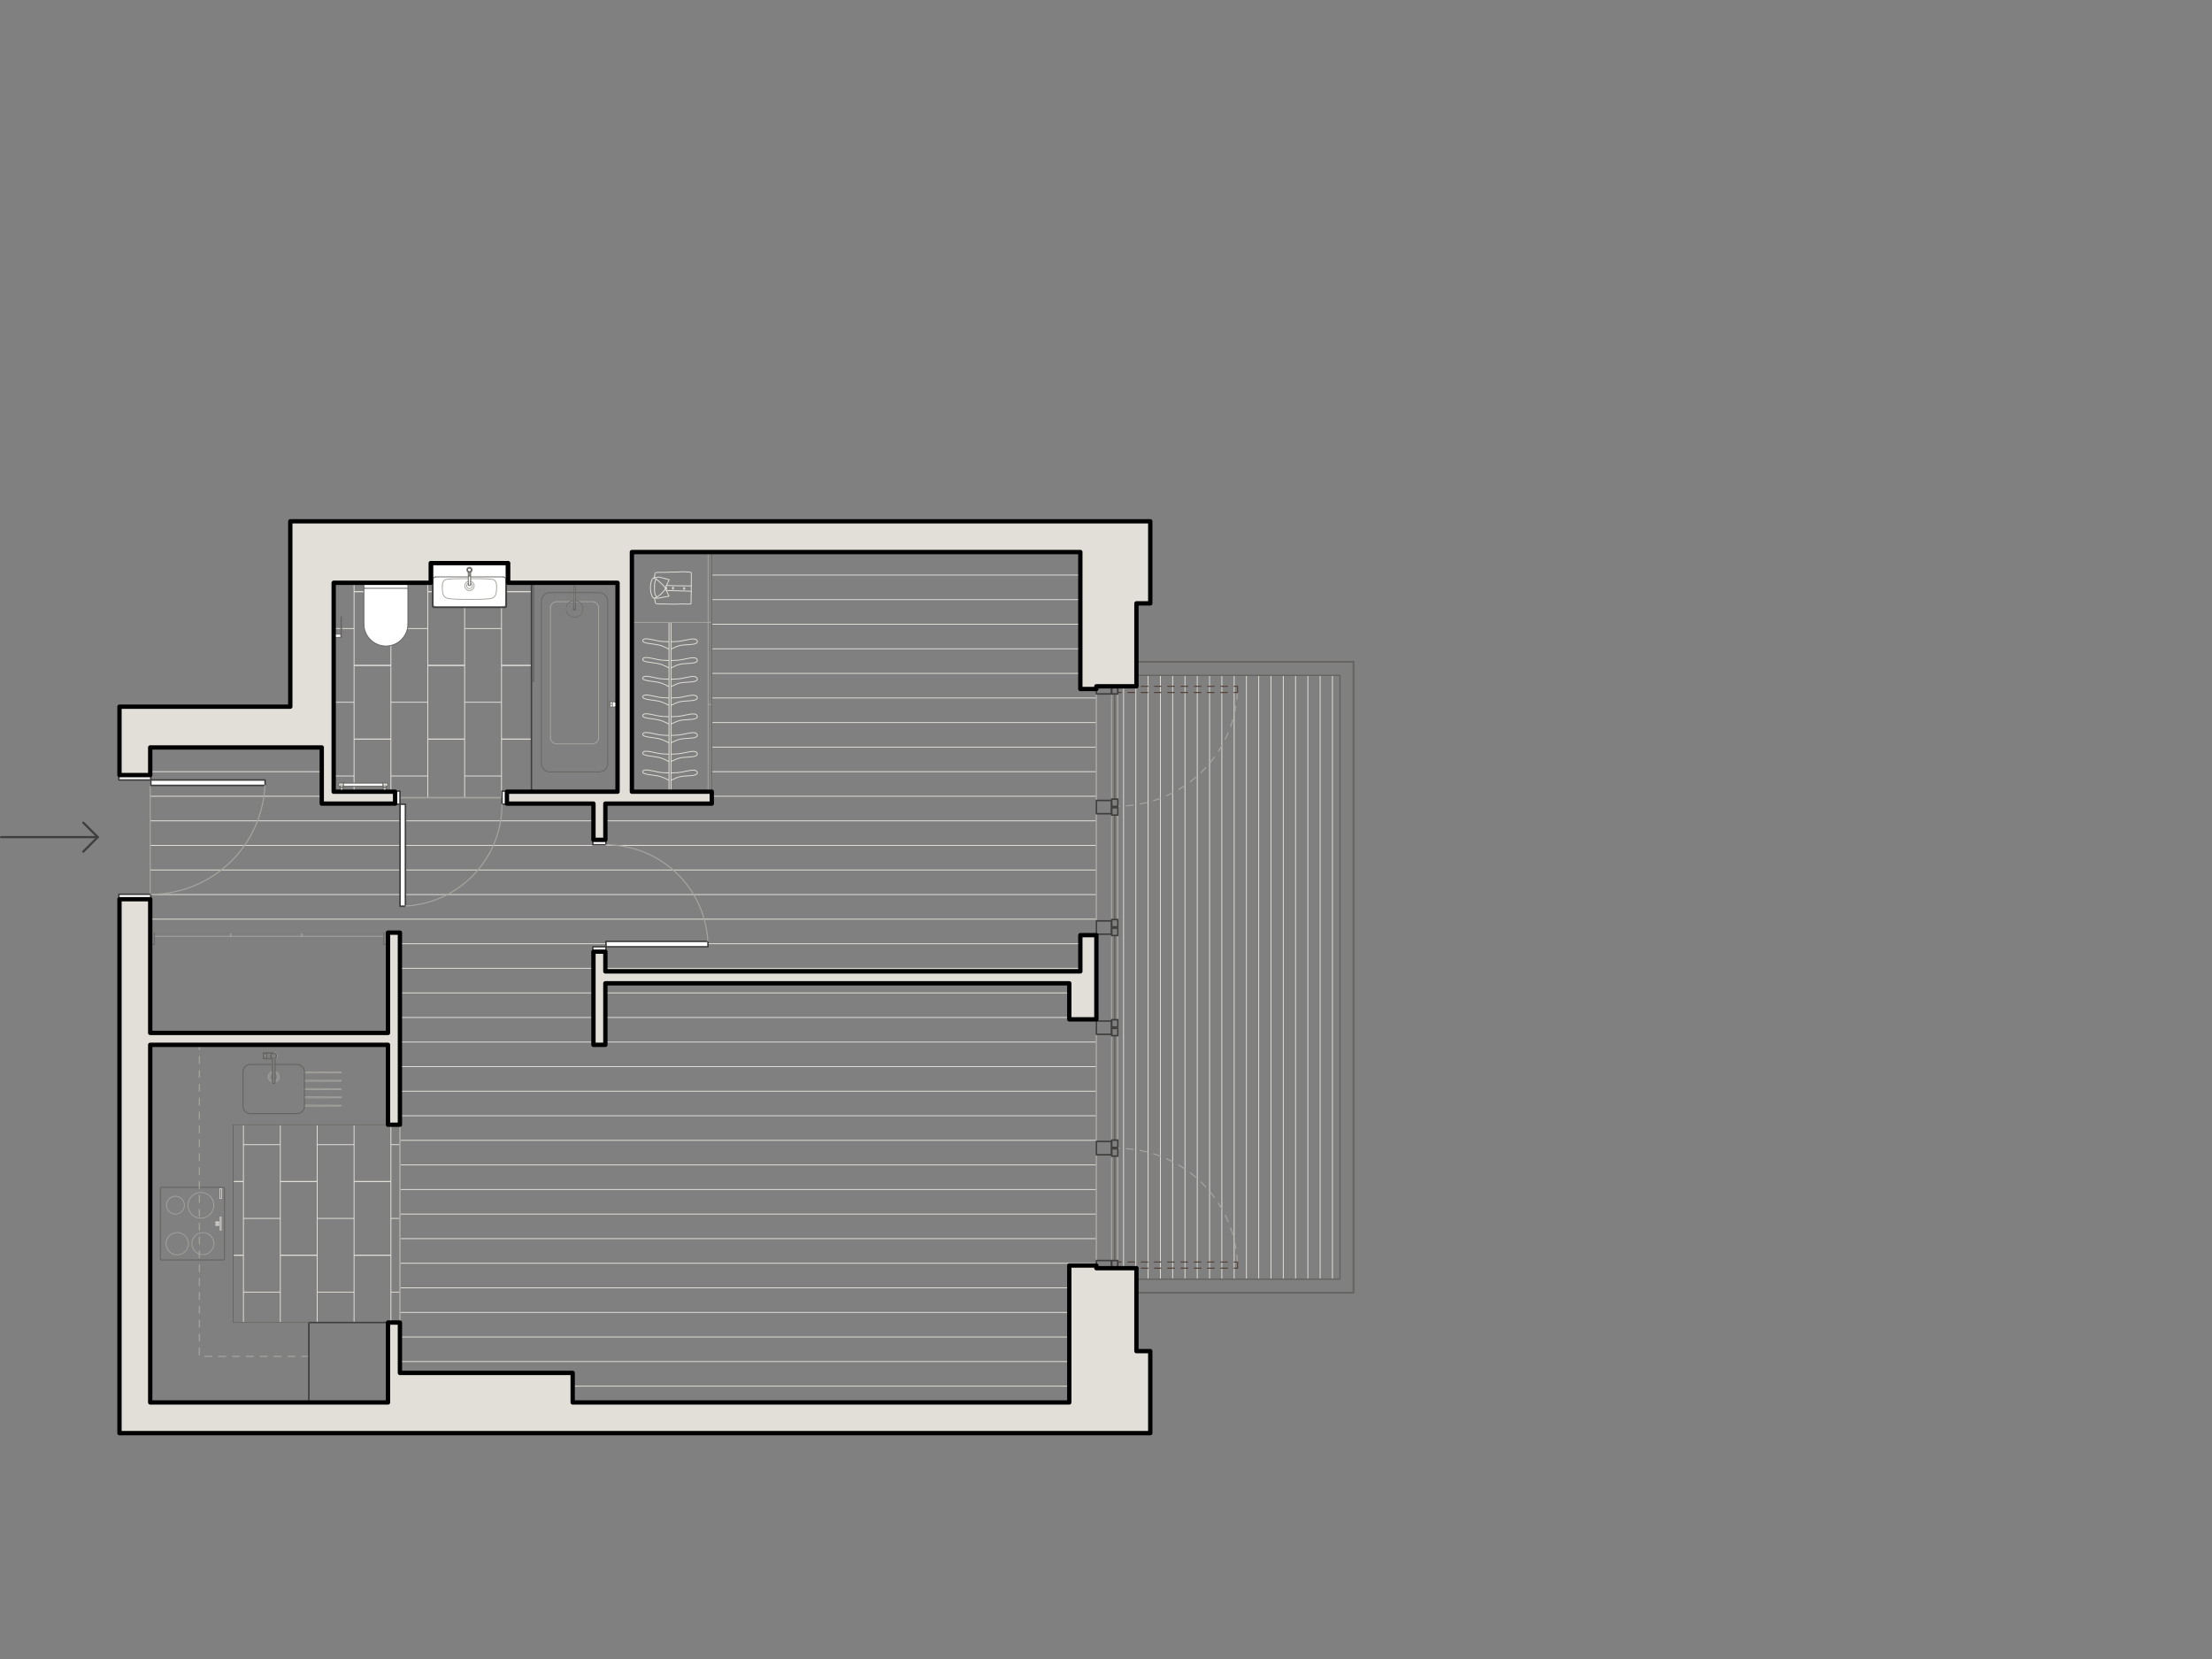 <?xml version="1.0" encoding="UTF-8"?>
<svg xmlns="http://www.w3.org/2000/svg" viewBox="0 0 510.24 382.68">
  <rect x="0" y="0" width="510.24" height="382.68" fill="#808080" stroke="none"/>
  <defs>
    <style>
      .cls-1 {
        stroke-dasharray: 425.2 283.46;
      }

      .cls-1, .cls-2, .cls-3, .cls-4, .cls-5, .cls-6, .cls-7, .cls-8, .cls-9, .cls-10, .cls-11, .cls-12, .cls-13, .cls-14 {
        fill: none;
      }

      .cls-1, .cls-2, .cls-3, .cls-4, .cls-5, .cls-6, .cls-7, .cls-15, .cls-9, .cls-10, .cls-11, .cls-12, .cls-13, .cls-14 {
        stroke-linecap: round;
        stroke-linejoin: round;
      }

      .cls-1, .cls-4, .cls-6, .cls-12 {
        stroke: #666562;
      }

      .cls-1, .cls-7, .cls-8, .cls-12 {
        stroke-width: .2px;
      }

      .cls-2 {
        stroke-width: .18px;
      }

      .cls-2, .cls-5, .cls-7, .cls-9 {
        stroke: #a6a49f;
      }

      .cls-16 {
        fill: #e5d8d2;
      }

      .cls-17 {
        fill: #fff;
      }

      .cls-3, .cls-6 {
        stroke-width: .35px;
      }

      .cls-3, .cls-11 {
        stroke: #3f3e3d;
      }

      .cls-4, .cls-5, .cls-9, .cls-10, .cls-13 {
        stroke-width: .25px;
      }

      .cls-8 {
        stroke-miterlimit: 10;
      }

      .cls-8, .cls-14 {
        stroke: #e2dfd8;
      }

      .cls-15 {
        fill: #e2dfd8;
        stroke: #000;
      }

      .cls-9 {
        stroke-dasharray: 1.6 1.6;
      }

      .cls-10, .cls-13 {
        stroke: #544136;
      }

      .cls-11 {
        stroke-width: .5px;
      }

      .cls-13 {
        stroke-dasharray: 1.53 1.53;
      }

      .cls-14 {
        stroke-width: .15px;
      }
    </style>
  </defs>
  <g id="_2D_VABEL::A-Z74-H-Floor_Hatch" data-name="2D_VABEL::A-Z74-H-Floor Hatch">
    <line class="cls-8" x1="56.15" y1="305.07" x2="56.15" y2="289.55"></line>
    <line class="cls-8" x1="56.15" y1="289.55" x2="56.15" y2="272.54"></line>
    <line class="cls-8" x1="56.15" y1="272.54" x2="56.15" y2="259.43"></line>
    <line class="cls-8" x1="73.16" y1="305.07" x2="73.16" y2="289.55"></line>
    <line class="cls-8" x1="73.16" y1="289.55" x2="73.16" y2="272.54"></line>
    <line class="cls-8" x1="73.16" y1="272.54" x2="73.16" y2="259.43"></line>
    <line class="cls-8" x1="90.17" y1="305.07" x2="90.17" y2="289.55"></line>
    <line class="cls-8" x1="90.17" y1="289.55" x2="90.17" y2="272.54"></line>
    <line class="cls-8" x1="90.17" y1="272.54" x2="90.17" y2="259.44"></line>
    <line class="cls-8" x1="90.17" y1="272.54" x2="81.67" y2="272.54"></line>
    <line class="cls-8" x1="73.16" y1="272.54" x2="64.66" y2="272.54"></line>
    <line class="cls-8" x1="56.15" y1="272.54" x2="53.78" y2="272.54"></line>
    <line class="cls-8" x1="90.17" y1="289.55" x2="81.67" y2="289.55"></line>
    <line class="cls-8" x1="73.16" y1="289.55" x2="64.66" y2="289.55"></line>
    <line class="cls-8" x1="56.15" y1="289.55" x2="53.78" y2="289.55"></line>
    <line class="cls-8" x1="81.67" y1="259.43" x2="81.67" y2="272.54"></line>
    <line class="cls-8" x1="81.67" y1="272.54" x2="81.67" y2="289.55"></line>
    <line class="cls-8" x1="81.67" y1="289.55" x2="81.67" y2="305.07"></line>
    <line class="cls-8" x1="64.66" y1="259.43" x2="64.66" y2="272.54"></line>
    <line class="cls-8" x1="64.66" y1="272.54" x2="64.66" y2="289.55"></line>
    <line class="cls-8" x1="64.66" y1="289.55" x2="64.66" y2="305.07"></line>
    <line class="cls-8" x1="53.78" y1="272.54" x2="56.15" y2="272.54"></line>
    <line class="cls-8" x1="64.66" y1="272.54" x2="73.16" y2="272.54"></line>
    <line class="cls-8" x1="81.67" y1="272.54" x2="90.17" y2="272.54"></line>
    <line class="cls-8" x1="53.78" y1="289.55" x2="56.15" y2="289.55"></line>
    <line class="cls-8" x1="64.66" y1="289.55" x2="73.16" y2="289.55"></line>
    <line class="cls-8" x1="81.67" y1="289.55" x2="90.17" y2="289.55"></line>
    <line class="cls-8" x1="56.15" y1="264.04" x2="64.66" y2="264.04"></line>
    <line class="cls-8" x1="73.16" y1="264.04" x2="81.67" y2="264.04"></line>
    <line class="cls-8" x1="90.17" y1="264.04" x2="92.25" y2="264.04"></line>
    <line class="cls-8" x1="56.15" y1="281.05" x2="64.66" y2="281.05"></line>
    <line class="cls-8" x1="73.16" y1="281.05" x2="81.67" y2="281.05"></line>
    <line class="cls-8" x1="90.17" y1="281.05" x2="92.25" y2="281.05"></line>
    <line class="cls-8" x1="56.15" y1="298.05" x2="64.66" y2="298.05"></line>
    <line class="cls-8" x1="73.16" y1="298.05" x2="81.67" y2="298.05"></line>
    <line class="cls-8" x1="90.17" y1="298.05" x2="92.25" y2="298.05"></line>
    <line class="cls-8" x1="90.17" y1="182.62" x2="90.17" y2="170.49"></line>
    <line class="cls-8" x1="90.17" y1="170.49" x2="90.17" y2="153.49"></line>
    <line class="cls-8" x1="90.17" y1="153.49" x2="90.17" y2="136.48"></line>
    <line class="cls-8" x1="90.17" y1="136.48" x2="90.17" y2="134.43"></line>
    <line class="cls-8" x1="107.18" y1="183.99" x2="107.18" y2="170.49"></line>
    <line class="cls-8" x1="107.18" y1="170.49" x2="107.18" y2="153.49"></line>
    <line class="cls-8" x1="107.18" y1="153.49" x2="107.18" y2="136.48"></line>
    <line class="cls-8" x1="107.18" y1="136.48" x2="107.18" y2="129.89"></line>
    <line class="cls-8" x1="122.6" y1="136.48" x2="115.68" y2="136.48"></line>
    <line class="cls-8" x1="107.18" y1="136.48" x2="98.67" y2="136.48"></line>
    <line class="cls-8" x1="90.17" y1="136.48" x2="81.67" y2="136.48"></line>
    <line class="cls-8" x1="122.6" y1="153.49" x2="115.68" y2="153.49"></line>
    <line class="cls-8" x1="107.18" y1="153.49" x2="98.67" y2="153.49"></line>
    <line class="cls-8" x1="90.17" y1="153.49" x2="81.67" y2="153.49"></line>
    <line class="cls-8" x1="122.6" y1="170.49" x2="115.68" y2="170.49"></line>
    <line class="cls-8" x1="107.18" y1="170.49" x2="98.67" y2="170.49"></line>
    <line class="cls-8" x1="90.17" y1="170.49" x2="81.67" y2="170.49"></line>
    <line class="cls-8" x1="115.68" y1="129.89" x2="115.68" y2="136.48"></line>
    <line class="cls-8" x1="115.68" y1="136.48" x2="115.68" y2="153.49"></line>
    <line class="cls-8" x1="115.68" y1="153.49" x2="115.68" y2="170.49"></line>
    <line class="cls-8" x1="115.68" y1="170.49" x2="115.68" y2="183.99"></line>
    <line class="cls-8" x1="98.67" y1="134.43" x2="98.67" y2="136.48"></line>
    <line class="cls-8" x1="98.67" y1="136.48" x2="98.67" y2="153.49"></line>
    <line class="cls-8" x1="98.67" y1="153.49" x2="98.67" y2="170.49"></line>
    <line class="cls-8" x1="98.67" y1="170.49" x2="98.67" y2="183.99"></line>
    <line class="cls-8" x1="81.67" y1="134.43" x2="81.67" y2="136.48"></line>
    <line class="cls-8" x1="81.67" y1="136.48" x2="81.67" y2="153.49"></line>
    <line class="cls-8" x1="81.67" y1="153.49" x2="81.67" y2="170.49"></line>
    <line class="cls-8" x1="81.67" y1="170.49" x2="81.67" y2="182.62"></line>
    <line class="cls-8" x1="81.67" y1="136.48" x2="90.17" y2="136.48"></line>
    <line class="cls-8" x1="98.67" y1="136.48" x2="107.18" y2="136.48"></line>
    <line class="cls-8" x1="115.68" y1="136.48" x2="122.6" y2="136.48"></line>
    <line class="cls-8" x1="81.67" y1="153.49" x2="90.17" y2="153.49"></line>
    <line class="cls-8" x1="98.67" y1="153.49" x2="107.18" y2="153.49"></line>
    <line class="cls-8" x1="115.68" y1="153.49" x2="122.6" y2="153.49"></line>
    <line class="cls-8" x1="81.67" y1="170.49" x2="90.17" y2="170.49"></line>
    <line class="cls-8" x1="98.67" y1="170.49" x2="107.18" y2="170.49"></line>
    <line class="cls-8" x1="115.68" y1="170.49" x2="122.6" y2="170.49"></line>
    <line class="cls-8" x1="76.97" y1="144.98" x2="81.67" y2="144.98"></line>
    <line class="cls-8" x1="90.17" y1="144.98" x2="98.67" y2="144.98"></line>
    <line class="cls-8" x1="107.18" y1="144.98" x2="115.68" y2="144.98"></line>
    <line class="cls-8" x1="76.97" y1="161.99" x2="81.67" y2="161.99"></line>
    <line class="cls-8" x1="90.17" y1="161.99" x2="98.67" y2="161.99"></line>
    <line class="cls-8" x1="107.18" y1="161.99" x2="115.68" y2="161.99"></line>
    <line class="cls-8" x1="76.97" y1="179" x2="81.67" y2="179"></line>
    <line class="cls-8" x1="90.17" y1="179" x2="98.67" y2="179"></line>
    <line class="cls-8" x1="107.18" y1="179" x2="115.68" y2="179"></line>
    <line class="cls-8" x1="249.2" y1="132.65" x2="164.19" y2="132.65"></line>
    <line class="cls-8" x1="249.2" y1="138.32" x2="164.19" y2="138.32"></line>
    <line class="cls-8" x1="249.2" y1="143.99" x2="164.19" y2="143.99"></line>
    <line class="cls-8" x1="249.2" y1="149.66" x2="164.19" y2="149.66"></line>
    <line class="cls-8" x1="249.2" y1="155.33" x2="164.19" y2="155.33"></line>
    <line class="cls-8" x1="252.9" y1="161" x2="164.19" y2="161"></line>
    <line class="cls-8" x1="252.9" y1="166.67" x2="164.19" y2="166.67"></line>
    <line class="cls-8" x1="252.9" y1="172.34" x2="164.19" y2="172.34"></line>
    <line class="cls-8" x1="252.9" y1="178" x2="164.19" y2="178"></line>
    <line class="cls-8" x1="74.22" y1="178" x2="34.65" y2="178"></line>
    <line class="cls-8" x1="252.9" y1="183.67" x2="164.19" y2="183.67"></line>
    <line class="cls-8" x1="74.22" y1="183.67" x2="34.65" y2="183.67"></line>
    <line class="cls-8" x1="252.9" y1="189.34" x2="139.64" y2="189.34"></line>
    <line class="cls-8" x1="136.89" y1="189.34" x2="34.65" y2="189.34"></line>
    <line class="cls-8" x1="252.9" y1="195.01" x2="34.65" y2="195.01"></line>
    <line class="cls-8" x1="252.9" y1="200.68" x2="34.65" y2="200.68"></line>
    <line class="cls-8" x1="252.9" y1="206.35" x2="27.56" y2="206.35"></line>
    <line class="cls-8" x1="252.9" y1="212.02" x2="34.65" y2="212.02"></line>
    <line class="cls-8" x1="249.2" y1="217.69" x2="92.25" y2="217.69"></line>
    <line class="cls-8" x1="249.2" y1="223.36" x2="139.64" y2="223.36"></line>
    <line class="cls-8" x1="136.89" y1="223.36" x2="92.25" y2="223.36"></line>
    <line class="cls-8" x1="246.65" y1="229.03" x2="139.64" y2="229.03"></line>
    <line class="cls-8" x1="136.89" y1="229.03" x2="92.25" y2="229.03"></line>
    <line class="cls-8" x1="246.65" y1="234.7" x2="139.64" y2="234.7"></line>
    <line class="cls-8" x1="136.89" y1="234.7" x2="92.25" y2="234.7"></line>
    <line class="cls-8" x1="252.9" y1="240.37" x2="139.64" y2="240.37"></line>
    <line class="cls-8" x1="136.89" y1="240.37" x2="92.25" y2="240.37"></line>
    <line class="cls-8" x1="252.9" y1="246.04" x2="92.25" y2="246.04"></line>
    <line class="cls-8" x1="252.9" y1="251.71" x2="92.25" y2="251.71"></line>
    <line class="cls-8" x1="252.9" y1="257.37" x2="92.25" y2="257.37"></line>
    <line class="cls-8" x1="252.9" y1="263.04" x2="92.25" y2="263.04"></line>
    <line class="cls-8" x1="252.9" y1="268.71" x2="92.25" y2="268.71"></line>
    <line class="cls-8" x1="252.9" y1="274.38" x2="92.25" y2="274.38"></line>
    <line class="cls-8" x1="252.9" y1="280.05" x2="92.25" y2="280.05"></line>
    <line class="cls-8" x1="252.9" y1="285.72" x2="92.25" y2="285.72"></line>
    <line class="cls-8" x1="252.9" y1="291.39" x2="92.25" y2="291.39"></line>
    <line class="cls-8" x1="246.65" y1="297.06" x2="92.25" y2="297.06"></line>
    <line class="cls-8" x1="246.65" y1="302.73" x2="92.25" y2="302.73"></line>
    <line class="cls-8" x1="246.65" y1="308.4" x2="92.25" y2="308.4"></line>
    <line class="cls-8" x1="246.65" y1="314.07" x2="92.25" y2="314.07"></line>
    <line class="cls-8" x1="246.65" y1="319.74" x2="132.1" y2="319.74"></line>
    <line class="cls-8" x1="307.35" y1="295.08" x2="307.35" y2="155.76"></line>
    <line class="cls-8" x1="304.52" y1="295.08" x2="304.52" y2="155.76"></line>
    <line class="cls-8" x1="301.69" y1="295.08" x2="301.69" y2="155.76"></line>
    <line class="cls-8" x1="298.85" y1="295.08" x2="298.85" y2="155.76"></line>
    <line class="cls-8" x1="296.02" y1="295.08" x2="296.02" y2="155.76"></line>
    <line class="cls-8" x1="293.18" y1="295.08" x2="293.18" y2="155.76"></line>
    <line class="cls-8" x1="290.35" y1="295.08" x2="290.35" y2="155.76"></line>
    <line class="cls-8" x1="287.51" y1="295.08" x2="287.51" y2="155.76"></line>
    <line class="cls-8" x1="284.68" y1="295.08" x2="284.68" y2="155.76"></line>
    <line class="cls-8" x1="281.84" y1="295.08" x2="281.84" y2="155.76"></line>
    <line class="cls-8" x1="279.01" y1="295.08" x2="279.01" y2="155.76"></line>
    <line class="cls-8" x1="276.17" y1="295.08" x2="276.17" y2="155.76"></line>
    <line class="cls-8" x1="273.34" y1="295.08" x2="273.34" y2="155.76"></line>
    <line class="cls-8" x1="270.5" y1="295.08" x2="270.5" y2="155.76"></line>
    <line class="cls-8" x1="267.67" y1="295.08" x2="267.67" y2="155.76"></line>
    <line class="cls-8" x1="264.83" y1="295.08" x2="264.83" y2="155.76"></line>
    <line class="cls-8" x1="262" y1="292.53" x2="262" y2="158.31"></line>
    <line class="cls-8" x1="259.17" y1="292.53" x2="259.17" y2="158.31"></line>
  </g>
  <g id="_2D_VABEL::M-G22-M-Floors" data-name="2D_VABEL::M-G22-M-Floors">
    <polygon class="cls-5" points="257.83 253.98 257.83 196.86 257.83 186.23 257.83 184.25 257.83 158.31 262.14 158.31 262.14 155.76 309.08 155.76 309.08 295.08 262.14 295.08 262.14 292.53 257.83 292.53 257.83 281.9 257.83 279.92 257.83 253.98"></polygon>
    <polygon class="cls-5" points="116.93 183.99 91.14 183.99 91.14 185.37 74.22 185.37 74.22 172.41 34.65 172.41 34.65 178.79 34.65 178.79 34.65 207.42 34.65 207.42 34.65 215.13 92.25 215.13 92.25 316.69 132.1 316.69 132.1 323.5 246.65 323.5 246.65 291.91 252.9 291.91 252.9 235.13 246.65 235.13 246.65 226.82 139.64 226.82 139.64 241.01 136.89 241.01 136.89 219.52 139.64 219.52 139.64 224.07 249.2 224.07 249.2 215.71 252.9 215.71 252.9 158.93 249.2 158.93 249.2 127.34 164.19 127.34 164.19 185.37 139.64 185.37 139.64 193.73 136.89 193.73 136.89 185.37 116.93 185.37 116.93 183.99"></polygon>
    <polygon class="cls-5" points="91.14 183.99 91.14 182.62 76.97 182.62 76.97 134.43 99.36 134.43 99.36 129.89 117.22 129.89 117.22 134.43 122.6 134.43 122.6 182.62 116.93 182.62 116.93 183.99 91.14 183.99"></polygon>
    <polygon class="cls-5" points="71.24 305.07 53.78 305.07 53.78 259.43 89.5 259.43 89.5 259.44 92.25 259.44 92.25 305.07 89.5 305.07 89.5 305.07 71.24 305.07"></polygon>
    <line class="cls-5" x1="92.25" y1="259.44" x2="92.25" y2="305.07"></line>
    <line class="cls-5" x1="91.14" y1="183.99" x2="116.93" y2="183.99"></line>
  </g>
  <g id="_2D_VABEL::A-Z75-F-Fill_Low_01" data-name="2D_VABEL::A-Z75-F-Fill Low_01">
    <rect class="cls-17" x="139.78" y="217.14" width="23.53" height="1.25"></rect>
    <rect class="cls-17" x="34.79" y="179.92" width="26.36" height="1.25"></rect>
    <polygon class="cls-17" points="27.42 206.28 27.42 208.55 27.56 208.55 27.56 207.42 34.65 207.42 34.65 208.55 34.79 208.55 34.79 206.28 27.42 206.28"></polygon>
    <polygon class="cls-17" points="27.42 179.92 27.42 177.65 27.56 177.65 27.56 178.79 34.65 178.79 34.65 177.65 34.79 177.65 34.79 179.92 27.42 179.92"></polygon>
    <polygon class="cls-17" points="92.27 182.48 90.01 182.48 90.01 182.62 91.14 182.62 91.14 185.37 90.01 185.37 90.01 185.51 92.27 185.51 92.27 182.48"></polygon>
    <polygon class="cls-17" points="115.8 182.48 118.07 182.48 118.07 182.62 116.93 182.62 116.93 185.37 118.07 185.37 118.07 185.51 115.8 185.51 115.8 182.48"></polygon>
    <rect class="cls-17" x="92.27" y="185.51" width="1.25" height="23.53"></rect>
    <polygon class="cls-17" points="99.79 129.98 99.79 139.81 99.8 139.9 99.83 139.97 99.89 140.03 99.97 140.08 100.02 140.09 100.07 140.1 116.51 140.1 116.58 140.09 116.63 140.07 116.67 140.05 116.71 140.01 116.75 139.97 116.77 139.93 116.78 139.89 116.79 139.86 116.79 139.81 116.79 129.98 116.79 129.97 116.79 129.96 116.79 129.95 116.78 129.93 116.77 129.92 116.76 129.91 116.75 129.9 116.74 129.9 116.72 129.89 116.71 129.89 99.87 129.89 99.85 129.89 99.84 129.9 99.82 129.91 99.81 129.92 99.79 129.94 99.79 129.96 99.79 129.98"></polygon>
    <polygon class="cls-17" points="142.16 160.79 142.11 160.79 142.11 161.94 141.82 161.94 141.82 161.87 140.69 161.87 140.69 163.11 141.82 163.11 141.82 163.04 142.11 163.04 142.11 164.19 142.16 164.19 142.16 160.79"></polygon>
    <polygon class="cls-17" points="136.75 218.39 136.75 220.66 136.89 220.66 136.89 219.52 139.64 219.52 139.64 220.66 139.78 220.66 139.78 218.39 136.75 218.39"></polygon>
    <polygon class="cls-17" points="136.75 194.86 136.75 192.59 136.89 192.59 136.89 193.73 139.64 193.73 139.64 192.59 139.78 192.59 139.78 194.86 136.75 194.86"></polygon>
    <polygon class="cls-17" points="83.94 134.29 94.09 134.29 94.09 143.94 94.09 144.06 94.08 144.17 94.08 144.28 94.07 144.4 94.06 144.52 94.04 144.63 94.02 144.75 94 144.87 93.98 144.98 93.95 145.1 93.92 145.22 93.89 145.34 93.86 145.46 93.82 145.58 93.78 145.69 93.73 145.81 93.68 145.93 93.63 146.04 93.58 146.16 93.52 146.27 93.46 146.39 93.4 146.5 93.33 146.61 93.26 146.72 93.19 146.83 93.11 146.93 93.03 147.04 92.95 147.14 92.87 147.24 92.78 147.34 92.69 147.44 92.6 147.53 92.51 147.62 92.41 147.71 92.31 147.8 92.21 147.88 92.11 147.96 92 148.04 91.9 148.12 91.79 148.19 91.68 148.26 91.57 148.33 91.46 148.39 91.34 148.45 91.23 148.51 91.11 148.56 91 148.61 90.88 148.66 90.76 148.71 90.65 148.75 90.53 148.79 90.41 148.82 90.29 148.85 90.17 148.88 90.05 148.91 89.94 148.93 89.82 148.95 89.7 148.97 89.59 148.98 89.47 149 89.35 149.01 89.24 149.01 89.13 149.02 89.01 149.02 88.9 149.02 88.79 149.01 88.67 149.01 88.56 149 88.44 148.98 88.33 148.97 88.21 148.95 88.09 148.93 87.97 148.91 87.85 148.88 87.74 148.85 87.62 148.82 87.5 148.79 87.38 148.75 87.26 148.71 87.15 148.66 87.03 148.61 86.91 148.56 86.8 148.51 86.68 148.45 86.57 148.39 86.46 148.33 86.35 148.26 86.24 148.19 86.13 148.12 86.02 148.04 85.92 147.96 85.82 147.88 85.71 147.8 85.62 147.71 85.52 147.62 85.43 147.53 85.33 147.44 85.24 147.34 85.16 147.24 85.07 147.14 84.99 147.04 84.91 146.93 84.84 146.83 84.77 146.72 84.7 146.61 84.63 146.5 84.57 146.39 84.51 146.27 84.45 146.16 84.39 146.04 84.34 145.93 84.3 145.81 84.25 145.69 84.21 145.58 84.17 145.46 84.14 145.34 84.1 145.22 84.07 145.1 84.05 144.98 84.02 144.87 84 144.75 83.99 144.63 83.97 144.52 83.96 144.4 83.95 144.28 83.94 144.17 83.94 144.06 83.94 143.94 83.94 134.29"></polygon>
    <polygon class="cls-17" points="78.81 147.04 78.64 147.04 78.64 147.01 76.97 147.01 76.97 146.28 78.64 146.28 78.64 142.22 78.81 142.22 78.81 147.04"></polygon>
    <path class="cls-7" d="M132.31,138.53c-.18.02-.36.07-.53.14-.18.08-.35.18-.5.31-.31.26-.53.61-.63,1-.05.18-.07.37-.06.56,0,.04,0,.09.01.13,0,.05.01.09.02.14.02.09.04.19.07.28.13.39.39.72.72.96.17.12.35.2.54.26.18.05.37.08.56.08s.38-.03.56-.08c.19-.06.38-.15.54-.26.34-.23.59-.57.73-.96.03-.09.06-.18.07-.28,0-.05.02-.09.02-.14,0-.04,0-.09.01-.13,0-.19-.01-.38-.06-.56-.1-.39-.32-.74-.63-1-.15-.13-.32-.23-.5-.31-.09-.04-.18-.07-.27-.09-.04-.01-.09-.02-.13-.03-.02,0-.04,0-.07-.01-.01,0-.02,0-.03,0,0,0-.01,0-.02,0,0,0,0,0,0,0,0,0,0,0,0,0,0,0,0,0,0,0,0,0,0,0,0,0h0s0,0,0,0h0v-3.18h0s0,0,0,0c0,0,0,0,0-.01,0,0,0-.01,0-.02,0-.01,0-.03-.01-.04-.01-.03-.03-.05-.05-.07-.04-.04-.09-.06-.15-.06s-.11.02-.15.06c-.02.02-.04.04-.05.07,0,.01,0,.03-.01.04,0,0,0,.01,0,.02,0,0,0,0,0,.01,0,0,0,0,0,0h0s0,.1,0,.14v3.04Z"></path>
    <rect class="cls-17" x="78.47" y="181.77" width=".68" height=".85"></rect>
    <rect class="cls-17" x="88.39" y="181.77" width=".68" height=".85"></rect>
    <path class="cls-17" d="M78.53,180.58h.65s0,0,0,0c.03,0,.05.02.05.05,0,0,0,.01,0,.02h0s0,0,0,0h9.07s0,0,0,0h0s0-.02,0-.02c0,0,0,0,0-.01,0-.02.02-.03.04-.03,0,0,0,0,.01,0h.64s.02,0,.02,0c.07,0,.14.02.2.06.06.04.12.09.15.15.07.12.08.27.02.39-.06.13-.19.22-.33.24,0,0-.02,0-.02,0,0,0,0,0-.01,0,0,0,0,0,0,0h0s0,0,0,0h0,.05s0,0,0,0h0v.32h0v.02h0s0,0,0,0h-.68s0,0,0,0h0v-.34h0s0,0,0,0h-.03s0,0,0,0c-.03,0-.05-.02-.05-.05,0,0,0-.01,0-.02h0s0,0,0,0h-9.07s0,0,0,0h0s0,.02,0,.02c0,0,0,0,0,.01,0,.02-.02.03-.04.03,0,0,0,0-.01,0h-.03s0,0,0,0h0v.33h0s0,.01,0,.01h-.68s0,0,0,0h0v-.33h0s0,0,0,0h.05s0,0,0,0h0s0,0,0,0c0,0,0,0-.01,0-.02,0-.03,0-.05,0-.15-.02-.27-.12-.32-.26-.05-.13-.04-.28.04-.39.04-.06.1-.11.16-.15.06-.03.13-.05.2-.05Z"></path>
    <polygon class="cls-17" points="107.64 131.45 107.64 131.44 107.64 131.42 107.64 131.41 107.64 131.4 107.64 131.39 107.64 131.37 107.64 131.36 107.65 131.35 107.65 131.33 107.65 131.32 107.65 131.31 107.66 131.3 107.66 131.28 107.66 131.27 107.67 131.26 107.67 131.25 107.68 131.23 107.68 131.22 107.69 131.21 107.69 131.2 107.7 131.18 107.7 131.17 107.71 131.16 107.72 131.15 107.72 131.13 107.73 131.12 107.74 131.11 107.75 131.1 107.75 131.09 107.76 131.08 107.77 131.06 107.78 131.05 107.79 131.04 107.8 131.03 107.81 131.02 107.82 131.01 107.83 131 107.84 130.99 107.85 130.98 107.86 130.97 107.87 130.96 107.88 130.95 107.89 130.94 107.9 130.93 107.91 130.93 107.93 130.92 107.94 130.91 107.95 130.9 107.96 130.89 107.98 130.89 107.99 130.88 108 130.87 108.01 130.87 108.03 130.86 108.04 130.86 108.05 130.85 108.07 130.85 108.08 130.84 108.09 130.84 108.1 130.83 108.12 130.83 108.13 130.83 108.14 130.82 108.16 130.82 108.17 130.82 108.18 130.82 108.2 130.81 108.21 130.81 108.22 130.81 108.24 130.81 108.25 130.81 108.26 130.81 108.28 130.81 108.29 130.81 108.3 130.81 108.31 130.81 108.33 130.81 108.34 130.81 108.35 130.81 108.37 130.81 108.38 130.81 108.39 130.82 108.41 130.82 108.42 130.82 108.43 130.82 108.45 130.83 108.46 130.83 108.47 130.83 108.49 130.84 108.5 130.84 108.51 130.85 108.53 130.85 108.54 130.86 108.55 130.86 108.57 130.87 108.58 130.87 108.59 130.88 108.6 130.89 108.62 130.89 108.63 130.9 108.64 130.91 108.65 130.92 108.66 130.93 108.68 130.93 108.69 130.94 108.7 130.95 108.71 130.96 108.72 130.97 108.73 130.98 108.74 130.99 108.75 131 108.76 131.01 108.77 131.02 108.78 131.03 108.79 131.04 108.8 131.05 108.81 131.06 108.82 131.08 108.82 131.09 108.83 131.1 108.84 131.11 108.85 131.12 108.85 131.13 108.86 131.15 108.87 131.16 108.87 131.17 108.88 131.18 108.89 131.2 108.89 131.21 108.9 131.22 108.9 131.23 108.91 131.25 108.91 131.26 108.91 131.27 108.92 131.28 108.92 131.3 108.92 131.31 108.93 131.32 108.93 131.33 108.93 131.35 108.93 131.36 108.94 131.37 108.94 131.39 108.94 131.4 108.94 131.41 108.94 131.42 108.94 131.44 108.94 131.45 108.94 131.47 108.94 131.48 108.94 131.49 108.94 131.51 108.94 131.52 108.94 131.53 108.93 131.55 108.93 131.56 108.93 131.58 108.93 131.59 108.92 131.6 108.92 131.62 108.92 131.63 108.91 131.65 108.91 131.66 108.91 131.67 108.9 131.69 108.9 131.7 108.89 131.71 108.88 131.73 108.88 131.74 108.87 131.75 108.87 131.76 108.86 131.78 108.85 131.79 108.84 131.8 108.84 131.81 108.83 131.83 108.82 131.84 108.81 131.85 108.8 131.86 108.79 131.87 108.78 131.88 108.78 131.89 108.77 131.9 108.76 131.91 108.75 131.92 108.74 131.93 108.73 131.94 108.72 131.95 108.7 131.96 108.69 131.97 108.68 131.98 108.67 131.99 108.66 131.99 108.65 132 108.64 132.01 108.63 132.02 108.62 132.02 108.6 132.03 108.59 132.04 108.58 132.04 108.57 132.05 108.56 132.05 108.56 134.86 108.56 134.87 108.56 134.87 108.56 134.88 108.56 134.89 108.56 134.9 108.56 134.9 108.55 134.91 108.55 134.91 108.55 134.92 108.55 134.93 108.55 134.93 108.55 134.94 108.54 134.95 108.54 134.95 108.54 134.96 108.54 134.96 108.53 134.97 108.53 134.97 108.53 134.98 108.52 134.98 108.52 134.99 108.52 134.99 108.51 135 108.51 135 108.5 135.01 108.5 135.01 108.5 135.02 108.49 135.02 108.49 135.02 108.48 135.03 108.48 135.03 108.47 135.04 108.47 135.04 108.46 135.04 108.46 135.05 108.45 135.05 108.45 135.05 108.44 135.06 108.44 135.06 108.43 135.06 108.43 135.06 108.42 135.07 108.42 135.07 108.41 135.07 108.41 135.07 108.4 135.08 108.39 135.08 108.39 135.08 108.38 135.08 108.38 135.08 108.37 135.08 108.36 135.09 108.36 135.09 108.35 135.09 108.35 135.09 108.34 135.09 108.33 135.09 108.33 135.09 108.32 135.09 108.31 135.09 108.31 135.09 108.3 135.09 108.3 135.09 108.29 135.09 108.28 135.09 108.28 135.09 108.27 135.09 108.26 135.09 108.26 135.09 108.25 135.09 108.25 135.09 108.24 135.09 108.23 135.09 108.23 135.09 108.22 135.09 108.21 135.09 108.21 135.08 108.2 135.08 108.2 135.08 108.19 135.08 108.18 135.08 108.18 135.08 108.17 135.07 108.17 135.07 108.16 135.07 108.16 135.07 108.15 135.06 108.14 135.06 108.14 135.06 108.13 135.06 108.13 135.05 108.12 135.05 108.12 135.05 108.11 135.04 108.11 135.04 108.1 135.04 108.1 135.03 108.09 135.03 108.09 135.02 108.09 135.02 108.08 135.02 108.08 135.01 108.07 135.01 108.07 135 108.07 135 108.06 134.99 108.06 134.99 108.06 134.98 108.05 134.98 108.05 134.97 108.05 134.97 108.04 134.96 108.04 134.96 108.04 134.95 108.04 134.95 108.03 134.94 108.03 134.93 108.03 134.93 108.03 134.92 108.03 134.91 108.02 134.91 108.02 134.9 108.02 134.9 108.02 134.89 108.02 134.88 108.02 134.87 108.02 134.87 108.02 134.86 108.02 132.05 108.01 132.05 108 132.04 107.99 132.04 107.97 132.03 107.96 132.02 107.95 132.02 107.94 132.01 107.93 132 107.92 131.99 107.91 131.99 107.9 131.98 107.88 131.97 107.87 131.96 107.86 131.95 107.85 131.94 107.84 131.93 107.83 131.92 107.82 131.91 107.81 131.9 107.8 131.89 107.79 131.88 107.78 131.87 107.78 131.86 107.77 131.85 107.76 131.84 107.75 131.83 107.74 131.81 107.73 131.8 107.73 131.79 107.72 131.78 107.71 131.76 107.71 131.75 107.7 131.74 107.69 131.73 107.69 131.71 107.68 131.7 107.68 131.69 107.67 131.67 107.67 131.66 107.66 131.65 107.66 131.63 107.66 131.62 107.65 131.6 107.65 131.59 107.65 131.58 107.65 131.56 107.64 131.55 107.64 131.53 107.64 131.52 107.64 131.51 107.64 131.49 107.64 131.48 107.64 131.47 107.64 131.45"></polygon>
  </g>
  <g id="_2D_VABEL::S-G472-M-FurnitureSoft" data-name="2D_VABEL::S-G472-M-FurnitureSoft">
    <path class="cls-8" d="M154.32,149.72c-.06-.02-.12-.05-.18-.07-.67-.28-1.22-.71-2.55-.95s-3.44-.29-3.33-.95c0-.04.02-.09.05-.13.36-.62,2.29,0,3.63.24,1.09.19,1.79.12,2.38.17"></path>
    <path class="cls-8" d="M154.79,149.72c.06-.02.12-.05.18-.07.67-.28,1.22-.71,2.55-.86,1.33-.15,3.43-.01,3.33-.84,0-.06-.02-.12-.05-.17-.36-.8-2.29-.16-3.63.07-1.09.19-1.79.12-2.38.18"></path>
    <path class="cls-8" d="M154.32,154.04c-.06-.02-.12-.05-.18-.07-.67-.28-1.22-.71-2.55-.95-1.33-.24-3.44-.29-3.33-.95,0-.04.02-.09.05-.13.36-.62,2.29,0,3.63.24,1.09.19,1.79.12,2.38.17"></path>
    <path class="cls-8" d="M154.79,154.05c.06-.02.12-.05.18-.07.67-.28,1.22-.71,2.55-.86,1.33-.15,3.43-.01,3.33-.84,0-.06-.02-.12-.05-.17-.36-.8-2.29-.16-3.63.07-1.09.19-1.79.12-2.38.18"></path>
    <path class="cls-8" d="M154.32,158.36c-.06-.02-.12-.05-.18-.07-.67-.28-1.22-.71-2.55-.95s-3.44-.29-3.33-.95c0-.04.02-.09.05-.13.36-.62,2.29,0,3.63.24,1.09.19,1.79.12,2.38.17"></path>
    <path class="cls-8" d="M154.79,158.37c.06-.02.12-.05.18-.07.67-.28,1.22-.71,2.55-.86,1.33-.15,3.43-.01,3.33-.84,0-.06-.02-.12-.05-.17-.36-.8-2.29-.16-3.63.07-1.09.19-1.79.12-2.38.18"></path>
    <path class="cls-8" d="M154.32,162.68c-.06-.02-.12-.05-.18-.07-.67-.28-1.22-.71-2.55-.95s-3.44-.29-3.33-.95c0-.04.02-.09.05-.13.36-.62,2.29,0,3.63.24,1.09.19,1.79.12,2.38.17"></path>
    <path class="cls-8" d="M154.79,162.69c.06-.02.12-.05.18-.07.67-.28,1.22-.71,2.55-.86,1.33-.15,3.43-.01,3.33-.84,0-.06-.02-.12-.05-.17-.36-.8-2.29-.16-3.63.07-1.09.19-1.79.12-2.38.18"></path>
    <path class="cls-8" d="M154.32,167.01c-.06-.02-.12-.05-.18-.07-.67-.28-1.22-.71-2.55-.95s-3.44-.29-3.33-.95c0-.04.02-.09.05-.13.36-.62,2.29,0,3.63.24,1.09.19,1.79.12,2.38.17"></path>
    <path class="cls-8" d="M154.79,167.01c.06-.02.12-.05.18-.07.67-.28,1.22-.71,2.55-.86s3.43-.01,3.33-.84c0-.06-.02-.12-.05-.17-.36-.8-2.29-.16-3.63.07-1.09.19-1.79.12-2.38.18"></path>
    <path class="cls-8" d="M154.32,171.33c-.06-.02-.12-.05-.18-.07-.67-.28-1.22-.71-2.55-.95s-3.44-.29-3.33-.95c0-.04.02-.09.05-.13.36-.62,2.29,0,3.63.24,1.09.19,1.79.12,2.38.17"></path>
    <path class="cls-8" d="M154.79,171.33c.06-.02.12-.05.18-.07.67-.28,1.22-.71,2.55-.86,1.33-.15,3.43-.01,3.33-.84,0-.06-.02-.12-.05-.17-.36-.8-2.29-.16-3.63.07-1.09.19-1.79.12-2.38.18"></path>
    <path class="cls-8" d="M154.32,175.65c-.06-.02-.12-.05-.18-.07-.67-.28-1.22-.71-2.55-.95s-3.44-.29-3.33-.95c0-.04.02-.09.05-.13.36-.62,2.29,0,3.63.24,1.09.19,1.79.12,2.38.17"></path>
    <path class="cls-8" d="M154.79,175.65c.06-.02.12-.05.18-.07.67-.28,1.22-.71,2.55-.86,1.33-.15,3.43-.01,3.33-.84,0-.06-.02-.12-.05-.17-.36-.8-2.29-.16-3.63.07-1.09.19-1.79.12-2.38.18"></path>
    <path class="cls-8" d="M154.32,179.97c-.06-.02-.12-.05-.18-.07-.67-.28-1.22-.71-2.55-.95s-3.44-.29-3.33-.95c0-.04.02-.09.05-.13.36-.62,2.29,0,3.63.24,1.09.19,1.79.12,2.38.17"></path>
    <path class="cls-8" d="M154.79,179.98c.06-.02.12-.05.18-.07.67-.28,1.22-.71,2.55-.86,1.33-.15,3.43-.01,3.33-.84,0-.06-.02-.12-.05-.17-.36-.8-2.29-.16-3.63.07-1.09.19-1.79.12-2.38.18"></path>
    <line class="cls-8" x1="154.79" y1="143.57" x2="154.79" y2="182.62"></line>
    <line class="cls-8" x1="154.32" y1="143.57" x2="154.32" y2="182.62"></line>
    <path class="cls-8" d="M154.37,133.71c-.37-.08-1.17-.28-2.39-.61"></path>
    <path class="cls-8" d="M154.32,137.53c-.45.04-2.13.38-2.41.45"></path>
    <path class="cls-8" d="M151.98,133.1c-.27.05-.55.09-.82.14-.07.01-.14.02-.21.04l-.09.02s-.03,0-.04,0c0,0,0,0,0,0,0,0-.01,0-.02,0-.01,0-.03,0-.04.01-.13.04-.25.14-.3.27"></path>
    <path class="cls-8" d="M150.44,133.59c-.16.31-.26.68-.32,1.02-.06.35-.09.72-.08,1.07,0,.35.04.72.12,1.07.04.17.09.35.15.52.03.09.07.17.11.26.04.08.08.15.12.23"></path>
    <path class="cls-8" d="M150.53,137.75c.06.11.16.19.28.22.02,0,.04,0,.06.01.01,0,.02,0,.03,0,0,0,.01,0,.02,0,0,0,0,0,0,0h.98"></path>
    <polyline class="cls-8" points="154.37 133.71 153.49 135.54 153.52 135.66 153.5 135.82 154.32 137.47 154.32 137.53"></polyline>
    <path class="cls-8" d="M159.39,139.33c0-.37.01-.73.02-1.1.01-.61.04-1.23.05-1.84.01-.96-.02-1.91,0-2.87,0-.44.02-.88-.01-1.31,0-.06-.01-.13-.02-.19"></path>
    <line class="cls-8" x1="159.43" y1="132.02" x2="159.42" y2="132.01"></line>
    <line class="cls-8" x1="159.42" y1="132.01" x2="159.32" y2="132"></line>
    <path class="cls-8" d="M159.32,132c-.1-.01-.21-.02-.31-.03-.6-.06-1.19-.11-1.79-.08-.37.02-.74.06-1.11.07-.42.01-.84-.01-1.27,0-.28,0-.56.02-.83.04-.44.02-.87.04-1.31.03-.32,0-.65-.03-.97,0-.12.01-.25.03-.37.06"></path>
    <path class="cls-8" d="M151.34,132.08c-.13.03-.23.1-.26.23"></path>
    <line class="cls-8" x1="151.09" y1="132.32" x2="150.9" y2="133.29"></line>
    <path class="cls-8" d="M150.97,137.99c.03.13.06.25.08.38.05.24.1.48.14.73"></path>
    <path class="cls-8" d="M151.19,139.09c.02.09.06.16.14.17"></path>
    <path class="cls-8" d="M151.33,139.26c.31.03.62.06.94.06.36,0,.72,0,1.08,0,.45,0,.9.02,1.35.04.38.01.76.02,1.13,0,.48-.01.95-.05,1.43-.05.42,0,.85.03,1.27.04.29,0,.58,0,.87-.02"></path>
    <path class="cls-8" d="M153.5,135.82c-.14.24-.37.52-.58.75-.21.23-.39.4-.56.55-.17.15-.33.27-.51.4-.18.13-.39.26-.81.41"></path>
    <path class="cls-8" d="M153.52,135.66c-.2-.27-.45-.55-.64-.74s-.31-.28-.44-.4c-.14-.12-.29-.28-.46-.44s-.35-.31-.5-.43c-.15-.11-.28-.18-.4-.22-.12-.04-.23-.04-.38,0"></path>
    <path class="cls-8" d="M153.73,135.04c.39.01.79.03,1.13.04.35.01.64.02.96.03.32,0,.67.02.99.02.32,0,.63,0,1.02,0,.4,0,.89.04,1.62.03"></path>
    <path class="cls-8" d="M153.69,136.2c.24.01.36.02.55.03.19,0,.45,0,.63,0,.18,0,.29.01.41.02s.28.01.51.02c.24,0,.56.02.84.02.29,0,.54.02.77.02.23,0,.45,0,.8.02s.86.04,1.24.05"></path>
    <path class="cls-8" d="M155.23,135.9s-.04,0-.06-.02c-.02-.01-.04-.04-.05-.06-.02-.04-.04-.09-.04-.14s.01-.1.04-.14c.01-.02.03-.04.05-.06.02-.01.04-.02.06-.02s.04,0,.06.02c.02.01.04.04.05.06.02.04.03.09.03.14s-.01.1-.03.14c-.01.02-.03.04-.05.06-.02.01-.04.02-.06.02Z"></path>
    <path class="cls-8" d="M157.82,135.96s-.04,0-.06-.02c-.02-.01-.04-.04-.05-.06-.02-.04-.04-.09-.04-.14s.01-.1.04-.14c.01-.02.03-.04.05-.06.02-.01.04-.02.06-.02s.04,0,.06.02c.02.01.04.04.05.06.02.04.03.09.03.14s-.01.1-.03.14c-.01.02-.03.04-.05.06-.02.01-.04.02-.06.02Z"></path>
    <path class="cls-8" d="M153.69,135.9s-.01,0-.02,0c0,0-.01-.01-.02-.02,0,0-.01-.02-.02-.03,0-.01,0-.03-.01-.04,0-.04-.01-.08-.01-.12s0-.08.01-.12c0-.01,0-.03.01-.04,0-.01,0-.02.02-.03,0,0,.01-.01.02-.02,0,0,.01,0,.02,0s.01,0,.02,0c0,0,.01.01.02.02,0,0,.01.02.02.03,0,.01,0,.03.01.04,0,.04.01.08.01.12s0,.08-.01.12c0,.01,0,.03-.01.04,0,.01,0,.02-.02.03,0,0-.01.01-.02.02,0,0-.01,0-.02,0Z"></path>
    <path class="cls-8" d="M151.39,133.59c-.05.06-.09.13-.13.2-.06.11-.12.23-.16.35-.05.15-.08.32-.1.49-.03.25-.03.5-.03.76,0,.4-.02.83.03,1.18.02.18.05.34.11.49.07.19.16.35.27.49.05.06.1.12.16.16"></path>
  </g>
  <g id="_2D_VABEL::A-G4-M-Fittings_-_Fwd" data-name="2D_VABEL::A-G4-M-Fittings - Fwd">
    <line class="cls-7" x1="164.19" y1="162.51" x2="163.34" y2="162.51"></line>
    <line class="cls-7" x1="163.34" y1="182.62" x2="163.34" y2="127.34"></line>
    <line class="cls-7" x1="164.19" y1="143.57" x2="145.76" y2="143.57"></line>
    <line class="cls-7" x1="53.21" y1="215.13" x2="53.21" y2="215.98"></line>
    <line class="cls-7" x1="53.21" y1="215.13" x2="53.21" y2="215.98"></line>
    <line class="cls-7" x1="69.6" y1="215.13" x2="69.6" y2="215.98"></line>
    <line class="cls-7" x1="69.6" y1="215.13" x2="69.6" y2="215.98"></line>
    <line class="cls-7" x1="35.62" y1="215.98" x2="88.52" y2="215.98"></line>
  </g>
  <g id="_2D_VABEL::A-G44-M-FittingsSanitary_FWD" data-name="2D_VABEL::A-G44-M-FittingsSanitary_FWD">
    <path class="cls-7" d="M108.56,132.05c.07-.03.13-.07.18-.12.06-.05.1-.11.14-.18.03-.07.06-.14.07-.22,0-.07,0-.14-.01-.21-.02-.07-.04-.14-.08-.2-.04-.07-.09-.12-.15-.17-.06-.05-.13-.08-.2-.11-.07-.02-.14-.03-.21-.03s-.14.01-.21.03c-.07.02-.14.06-.2.11-.06.05-.11.11-.15.17-.04.06-.06.13-.08.2-.02.07-.02.14-.01.21,0,.08.03.15.07.22.03.07.08.13.14.18.05.05.11.09.18.12"></path>
    <path class="cls-7" d="M88.46,181s0,.07.02.1c.01.03.03.07.06.09.03.03.06.05.09.06.03.01.07.02.1.02s.07,0,.1-.02c.03-.01.07-.03.09-.06s.05-.06.06-.09c.01-.03.02-.07.02-.1s0-.07-.02-.1c-.01-.03-.03-.07-.06-.09s-.06-.05-.09-.06c-.03-.01-.07-.02-.1-.02s-.07,0-.1.02c-.03.01-.07.03-.09.06s-.05.06-.06.09c-.01.03-.02.07-.02.1Z"></path>
    <path class="cls-7" d="M78.54,181s0,.07.02.1c.01.03.03.07.06.09s.06.05.09.06c.03.01.07.02.1.02s.07,0,.1-.02c.03-.01.07-.03.09-.06s.05-.06.06-.09c.01-.03.02-.07.02-.1s0-.07-.02-.1c-.01-.03-.03-.07-.06-.09s-.06-.05-.09-.06c-.03-.01-.07-.02-.1-.02s-.07,0-.1.02c-.03.01-.07.03-.09.06s-.05.06-.06.09c-.01.03-.02.07-.02.1Z"></path>
    <path class="cls-7" d="M136.66,171.58c.38,0,.74-.15,1-.42s.42-.63.42-1"></path>
    <line class="cls-7" x1="138.08" y1="170.16" x2="138.08" y2="140.21"></line>
    <line class="cls-7" x1="128.39" y1="171.58" x2="136.66" y2="171.58"></line>
    <path class="cls-7" d="M126.97,170.16c0,.38.15.74.42,1s.63.42,1,.42"></path>
    <line class="cls-7" x1="126.97" y1="140.21" x2="126.97" y2="170.16"></line>
    <path class="cls-7" d="M126.97,140.21c0-.38.15-.74.42-1s.63-.42,1-.42"></path>
    <line class="cls-7" x1="136.66" y1="138.79" x2="128.39" y2="138.79"></line>
    <path class="cls-7" d="M138.08,140.21c0-.38-.15-.74-.42-1s-.63-.42-1-.42"></path>
    <path class="cls-7" d="M108.02,134.54c-.14.06-.25.17-.31.3-.07.13-.09.29-.05.43.03.15.11.28.23.37.12.09.26.14.41.14s.29-.05.41-.14.2-.22.23-.37c.03-.15.01-.3-.05-.43s-.18-.24-.31-.3"></path>
    <path class="cls-7" d="M108.02,134.1c-.25.07-.48.22-.62.44-.15.22-.21.48-.18.74.03.26.16.5.36.67s.45.27.71.27.52-.1.71-.27.32-.41.36-.67-.03-.52-.18-.74c-.15-.22-.37-.37-.62-.44"></path>
    <path class="cls-7" d="M114.55,135.13c0-.31-.06-.61-.18-.89-.11-.27-.34-.48-.62-.56-.07-.02-.15-.04-.22-.05-.07-.01-.15-.02-.23-.03-.08,0-.15-.02-.23-.02s-.15-.01-.23-.02c-.15-.01-.3-.02-.45-.03-.15,0-.3-.01-.46-.02-.61-.02-1.21-.03-1.82-.03-.52,0-1.04,0-1.55,0"></path>
    <path class="cls-7" d="M102.03,135.13c0-.31.06-.61.18-.89.11-.27.34-.48.62-.56.07-.02.15-.04.22-.05.08-.01.15-.02.23-.03.08,0,.15-.02.23-.02s.15-.01.23-.02c.15-.01.3-.02.45-.03.15,0,.3-.01.46-.02.61-.02,1.21-.03,1.82-.03.52,0,1.04,0,1.55,0"></path>
    <path class="cls-7" d="M114.55,135.14c0,.18,0,.35,0,.53,0,.18-.02.35-.03.53,0,.09-.02.18-.03.26-.01.09-.02.18-.04.26-.02.09-.03.17-.05.26-.02.09-.05.17-.08.25-.07.16-.17.31-.29.43-.13.12-.28.22-.44.28-.17.06-.34.11-.51.13-.18.03-.35.05-.53.07-.7.07-1.41.1-2.12.11-.71,0-1.41.01-2.12.01"></path>
    <path class="cls-7" d="M102.03,135.14c0,.18,0,.35,0,.53,0,.18.02.35.03.53,0,.09.02.18.03.26.01.09.02.18.04.26.02.09.03.17.05.26.02.09.05.17.08.25.07.16.17.31.29.43.13.12.28.22.44.28.17.06.34.11.51.13.18.03.35.05.53.07.7.07,1.41.1,2.12.11.71,0,1.41.01,2.12.01"></path>
    <path class="cls-7" d="M140.97,162.6s-.06-.01-.08-.03-.03-.05-.03-.08.01-.06.03-.08c.02-.02.05-.03.08-.03s.06.01.08.03c.02.02.03.05.03.08s-.01.06-.03.08-.05.03-.08.03Z"></path>
  </g>
  <g id="_2D_VABEL::A-G44-M-FittingsSanitary" data-name="2D_VABEL::A-G44-M-FittingsSanitary">
    <polygon class="cls-12" points="142.16 160.79 142.11 160.79 142.11 161.94 141.82 161.94 141.82 161.87 140.69 161.87 140.69 163.11 141.82 163.11 141.82 163.04 142.11 163.04 142.11 164.19 142.16 164.19 142.16 160.79"></polygon>
    <line class="cls-12" x1="141.25" y1="163.11" x2="141.25" y2="161.87"></line>
    <path class="cls-12" d="M116.65,133.64c0-.15-.06-.29-.17-.4s-.25-.17-.4-.17"></path>
    <path class="cls-12" d="M99.92,133.64c0-.15.06-.29.17-.4s.25-.17.4-.17"></path>
    <line class="cls-12" x1="99.92" y1="139.43" x2="99.92" y2="133.64"></line>
    <path class="cls-12" d="M99.92,139.43c0,.15.06.29.17.4.11.11.25.17.4.17"></path>
    <line class="cls-12" x1="116.09" y1="140" x2="100.49" y2="140"></line>
    <path class="cls-12" d="M116.65,139.43c0,.15-.06.29-.17.4s-.25.17-.4.17"></path>
    <line class="cls-12" x1="116.65" y1="139.43" x2="116.65" y2="133.64"></line>
    <path class="cls-12" d="M107.79,131.45c0,.13.05.26.15.35.09.09.22.15.35.15"></path>
    <path class="cls-12" d="M108.79,131.45c0,.13-.05.26-.15.35-.09.09-.22.15-.35.15"></path>
    <path class="cls-12" d="M108.29,130.96c.13,0,.26.05.35.15.09.09.15.22.15.35"></path>
    <path class="cls-12" d="M108.29,130.96c-.13,0-.26.05-.35.15-.09.09-.15.22-.15.35"></path>
    <line class="cls-12" x1="108.56" y1="133.07" x2="116.09" y2="133.07"></line>
    <line class="cls-12" x1="108.02" y1="133.07" x2="100.49" y2="133.07"></line>
    <line class="cls-12" x1="94.09" y1="135.7" x2="84.14" y2="135.7"></line>
    <line class="cls-12" x1="84.14" y1="135.7" x2="83.94" y2="135.7"></line>
    <path class="cls-12" d="M85.51,134.5s0,.01,0,.02c0,0,0,0,0,0,0,0,0,0,0,0,0,0,0,0,0,0"></path>
    <path class="cls-12" d="M92.49,134.53s.03-.01.03-.03"></path>
    <line class="cls-12" x1="85.51" y1="134.5" x2="85.51" y2="134.29"></line>
    <line class="cls-12" x1="92.51" y1="134.5" x2="92.51" y2="134.29"></line>
    <line class="cls-12" x1="92.49" y1="134.53" x2="85.54" y2="134.53"></line>
    <line class="cls-12" x1="85.51" y1="134.29" x2="92.51" y2="134.29"></line>
    <path class="cls-12" d="M83.94,143.94c0,1.35.53,2.64,1.49,3.59.95.95,2.24,1.49,3.59,1.49s2.64-.53,3.59-1.49,1.49-2.24,1.49-3.59"></path>
    <polyline class="cls-12" points="94.09 143.94 94.09 134.29 83.94 134.29 83.94 143.94"></polyline>
    <rect class="cls-12" x="76.97" y="146.28" width="1.67" height=".74"></rect>
    <polygon class="cls-12" points="78.81 147.04 78.64 147.04 78.64 147.01 78.64 146.28 78.64 142.22 78.81 142.22 78.81 147.04"></polygon>
    <path class="cls-12" d="M126.86,136.7h11.34c.53,0,1.03.21,1.4.58.37.37.58.88.58,1.4v37.4c0,.53-.21,1.03-.58,1.4-.37.37-.88.58-1.4.58h-11.34c-.53,0-1.03-.21-1.4-.58-.37-.37-.58-.88-.58-1.4v-37.4c0-.53.21-1.03.58-1.4.37-.37.88-.58,1.4-.58Z"></path>
    <path class="cls-1" d="M132.31,138.53c-.23.03-.46.09-.67.2-.23.12-.43.28-.59.47-.16.19-.29.42-.37.66-.07.22-.1.46-.09.7.01.24.07.47.16.68.1.23.25.44.44.62.18.17.4.31.64.4.22.08.45.13.69.13s.47-.04.69-.13c.24-.09.45-.23.64-.4s.33-.38.44-.62c.1-.22.15-.45.17-.68.01-.24-.02-.47-.09-.7-.08-.24-.2-.47-.37-.66-.16-.19-.36-.35-.59-.47-.21-.11-.44-.18-.67-.2"></path>
    <line class="cls-1" x1="132.31" y1="135.35" x2="132.31" y2="140.45"></line>
    <line class="cls-1" x1="132.74" y1="140.45" x2="132.74" y2="135.35"></line>
    <path class="cls-1" d="M132.31,140.27c-.07.08-.09.2-.04.3s.15.16.25.16.21-.06.25-.16.03-.22-.04-.3"></path>
    <path class="cls-1" d="M132.74,140.45c0,.06-.02.11-.06.15s-.09.06-.15.06-.11-.02-.15-.06c-.04-.04-.06-.09-.06-.15"></path>
    <path class="cls-1" d="M132.74,135.35c0-.06-.02-.11-.06-.15s-.09-.06-.15-.06-.11.02-.15.06-.06.09-.06.15"></path>
    <rect class="cls-12" x="122.87" y="134.57" width=".28" height="22.68"></rect>
    <polygon class="cls-12" points="122.78 134.86 122.78 134.43 123.24 134.43 123.24 134.86 123.15 134.86 123.15 134.57 122.87 134.57 122.87 134.86 122.78 134.86"></polygon>
    <line class="cls-12" x1="79.15" y1="181.43" x2="79.15" y2="181.77"></line>
    <line class="cls-12" x1="79.09" y1="181.43" x2="79.15" y2="181.43"></line>
    <line class="cls-12" x1="78.47" y1="181.43" x2="78.53" y2="181.43"></line>
    <line class="cls-12" x1="78.47" y1="181.77" x2="78.47" y2="181.43"></line>
    <line class="cls-12" x1="79.15" y1="181.77" x2="78.47" y2="181.77"></line>
    <line class="cls-12" x1="79.23" y1="181.37" x2="79.23" y2="180.63"></line>
    <path class="cls-12" d="M79.23,180.63s-.03-.06-.06-.06"></path>
    <line class="cls-12" x1="79.18" y1="180.58" x2="78.53" y2="180.58"></line>
    <line class="cls-12" x1="79.18" y1="181.43" x2="78.53" y2="181.43"></line>
    <path class="cls-12" d="M79.18,181.43s.06-.03.06-.06"></path>
    <path class="cls-12" d="M78.53,180.58c-.11,0-.22.04-.3.12s-.12.19-.12.3.04.22.12.3c.08.08.19.12.3.12"></path>
    <rect class="cls-12" x="78.47" y="181.77" width=".68" height=".85"></rect>
    <line class="cls-12" x1="88.39" y1="181.43" x2="88.39" y2="181.77"></line>
    <line class="cls-12" x1="88.45" y1="181.43" x2="88.39" y2="181.43"></line>
    <line class="cls-12" x1="89.07" y1="181.43" x2="89.01" y2="181.43"></line>
    <line class="cls-12" x1="89.07" y1="181.77" x2="89.07" y2="181.43"></line>
    <line class="cls-12" x1="88.39" y1="181.77" x2="89.07" y2="181.77"></line>
    <line class="cls-12" x1="88.31" y1="181.37" x2="88.31" y2="180.63"></line>
    <line class="cls-12" x1="88.36" y1="180.58" x2="89.01" y2="180.58"></line>
    <path class="cls-12" d="M88.36,180.58s-.06.03-.06.06"></path>
    <line class="cls-12" x1="88.36" y1="181.43" x2="89.01" y2="181.43"></line>
    <path class="cls-12" d="M88.31,181.37s.03.06.06.06"></path>
    <path class="cls-12" d="M89.01,181.43c.11,0,.22-.04.3-.12.08-.08.12-.19.12-.3s-.04-.22-.12-.3-.19-.12-.3-.12"></path>
    <line class="cls-12" x1="88.31" y1="181.36" x2="79.23" y2="181.36"></line>
    <line class="cls-12" x1="88.31" y1="180.65" x2="79.23" y2="180.65"></line>
    <rect class="cls-12" x="88.39" y="181.77" width=".68" height=".85"></rect>
    <path class="cls-12" d="M108.39,132.85s.01,0,.01-.01"></path>
    <path class="cls-12" d="M108.29,131.91c.06,0,.11-.01.17-.03.06-.02.11-.06.15-.1s.08-.1.1-.15c.02-.05.03-.11.03-.17s-.01-.11-.03-.17c-.02-.06-.06-.11-.1-.15-.04-.04-.1-.08-.15-.1-.05-.02-.11-.03-.17-.03s-.11.01-.17.03c-.06.02-.11.06-.15.1-.04.04-.08.1-.1.15-.02.05-.03.11-.03.17s.01.11.03.17c.02.06.06.11.1.15.04.04.1.08.15.1.05.02.11.03.17.03Z"></path>
    <path class="cls-12" d="M108.18,132.83s0,.01.01.01"></path>
    <line class="cls-12" x1="108.19" y1="132.85" x2="108.39" y2="132.85"></line>
    <line class="cls-12" x1="108.4" y1="132.83" x2="108.4" y2="131.9"></line>
    <line class="cls-12" x1="108.18" y1="132.83" x2="108.18" y2="131.9"></line>
    <line class="cls-12" x1="108.02" y1="134.86" x2="108.02" y2="131.82"></line>
    <path class="cls-12" d="M108.56,134.86c0,.31-.54.31-.54,0"></path>
    <line class="cls-12" x1="108.56" y1="131.82" x2="108.56" y2="134.86"></line>
  </g>
  <g id="_2D_VABEL::A-G44-M-FittingsSanitary_Outline" data-name="2D_VABEL::A-G44-M-FittingsSanitary_Outline">
    <rect class="cls-3" x="122.6" y="134.43" width="19.84" height="48.19"></rect>
    <path class="cls-3" d="M99.79,139.81c0,.08.03.15.08.2.05.05.13.08.2.08h16.44c.08,0,.15-.03.2-.08s.08-.13.08-.2c0-3.28,0-6.56,0-9.84,0-.02,0-.04-.02-.06-.02-.02-.04-.02-.06-.02h-16.84s-.04,0-.06.02-.02.04-.02.06v9.84Z"></path>
  </g>
  <g id="_2D_VABEL::A-G43-M-FittingsCulinary_-_Detail" data-name="2D_VABEL::A-G43-M-FittingsCulinary - Detail">
    <rect class="cls-14" x="50.7" y="274.15" width=".4" height="2.31"></rect>
    <rect class="cls-14" x="50.78" y="280.74" width=".24" height="3.03"></rect>
    <path class="cls-2" d="M40.88,284.31c-.16,0-.31.01-.47.04-.16.03-.32.08-.48.14-.33.13-.62.32-.87.57-.25.25-.44.54-.57.87-.06.15-.11.31-.14.48-.03.15-.04.31-.04.47s.01.31.04.47c.03.16.08.32.14.48.13.33.32.62.57.87s.54.44.87.57c.15.06.31.11.48.14.15.03.31.04.47.04s.31-.01.47-.04c.16-.03.32-.08.48-.14.33-.13.62-.32.87-.57.25-.25.44-.54.57-.87.06-.15.11-.31.14-.48.03-.15.04-.31.04-.47s-.01-.31-.04-.47c-.03-.16-.08-.32-.14-.48-.13-.33-.32-.62-.57-.87-.25-.25-.54-.44-.87-.57-.15-.06-.31-.11-.48-.14-.15-.03-.31-.04-.47-.04Z"></path>
    <line class="cls-14" x1="50.14" y1="282.76" x2="50.14" y2="281.74"></line>
    <path class="cls-2" d="M40.47,275.94c-.26,0-.52.05-.76.14-.26.1-.5.26-.7.46s-.35.44-.46.7c-.1.24-.14.5-.14.76s.05.52.14.76c.1.26.26.5.46.7.2.2.44.35.7.46.24.1.5.14.76.14s.52-.05.76-.14c.26-.1.5-.26.7-.46.2-.2.35-.44.46-.7.1-.24.14-.5.14-.76s-.05-.52-.14-.76c-.1-.26-.26-.5-.46-.7-.2-.2-.44-.35-.7-.46-.24-.1-.5-.14-.76-.14Z"></path>
    <path class="cls-2" d="M46.34,275.06c-.18,0-.36.02-.54.05-.19.03-.37.09-.55.16-.38.15-.72.38-1.01.66-.29.29-.51.63-.66,1.01-.07.18-.12.36-.16.55-.03.18-.05.36-.05.54s.02.36.05.54c.04.19.09.37.16.55.15.38.38.72.66,1.01.29.29.63.51,1.01.66.18.07.36.12.55.16.18.03.36.05.54.05s.36-.02.54-.05c.19-.03.37-.09.55-.16.38-.15.72-.38,1.01-.66.29-.29.51-.63.66-1.01.07-.18.12-.36.16-.55.03-.18.05-.36.05-.54s-.02-.36-.05-.54c-.03-.19-.09-.37-.16-.55-.15-.38-.38-.72-.66-1.01s-.63-.51-1.01-.66c-.18-.07-.36-.12-.55-.16-.18-.03-.36-.05-.54-.05Z"></path>
    <path class="cls-2" d="M46.8,284.32c-.16,0-.31.01-.46.04-.16.03-.32.08-.47.14-.32.13-.62.32-.86.57-.25.25-.44.54-.57.86-.06.15-.11.31-.14.47-.03.15-.04.31-.04.46s.01.31.04.46c.03.16.08.32.14.47.13.32.32.62.57.86.25.25.54.44.86.57.15.06.31.11.47.14.15.03.31.04.46.04s.31-.01.46-.04c.16-.03.32-.08.47-.14.32-.13.62-.32.86-.57s.44-.54.57-.86c.06-.15.11-.31.14-.47.03-.15.04-.31.04-.46s-.01-.31-.04-.46c-.03-.16-.08-.32-.14-.47-.13-.32-.32-.62-.57-.86s-.54-.44-.86-.57c-.15-.06-.31-.11-.47-.14-.15-.03-.31-.04-.46-.04Z"></path>
    <line class="cls-14" x1="49.71" y1="282.25" x2="50.56" y2="282.25"></line>
    <path class="cls-14" d="M50.42,282.42s-.07.01-.1.04c-.03.03-.04.06-.04.1s.01.07.04.1c.03.03.06.04.1.04s.07-.01.1-.04.04-.06.04-.1-.01-.07-.04-.1c-.03-.03-.06-.04-.1-.04Z"></path>
    <path class="cls-14" d="M50.42,282.09s-.07-.01-.1-.04c-.03-.03-.04-.06-.04-.1s.01-.07.04-.1c.03-.03.06-.04.1-.04s.07.01.1.04c.03.03.04.06.04.1s-.01.07-.04.1-.06.04-.1.04Z"></path>
    <path class="cls-14" d="M49.86,282.09s-.07-.01-.1-.04-.04-.06-.04-.1.01-.07.04-.1c.03-.03.06-.04.1-.04s.07.01.1.04.04.06.04.1-.01.07-.04.1c-.03.03-.06.04-.1.04Z"></path>
    <path class="cls-14" d="M49.86,282.42s-.07.01-.1.04c-.03.03-.04.06-.04.1s.01.07.04.1.06.04.1.04.07-.01.1-.04c.03-.03.04-.06.04-.1s-.01-.07-.04-.1-.06-.04-.1-.04Z"></path>
    <path class="cls-2" d="M70.22,253.27c2.81-.01,5.61-.03,8.42-.04.05,0,.1-.04.1-.1s-.04-.1-.1-.1c-2.81-.01-5.61-.03-8.42-.04"></path>
    <path class="cls-2" d="M70.22,251.36c2.81-.01,5.61-.03,8.42-.04.05,0,.1-.04.1-.1s-.04-.1-.1-.1c-2.81-.01-5.61-.03-8.42-.04"></path>
    <path class="cls-2" d="M70.22,249.44l8.42-.04c.05,0,.1-.04.1-.1s-.04-.1-.1-.1c-2.81-.01-5.61-.03-8.42-.04"></path>
    <path class="cls-2" d="M70.22,254.9c2.81.01,5.61.03,8.42.04.05,0,.1.04.1.1s-.04.1-.1.1c-2.81.01-5.61.03-8.42.04"></path>
    <path class="cls-2" d="M70.22,247.25c2.81.01,5.61.03,8.42.04.05,0,.1.04.1.1s-.04.1-.1.1c-2.81.01-5.61.03-8.42.04"></path>
    <path class="cls-2" d="M62.82,247.5c-.06.02-.12.05-.17.08"></path>
    <path class="cls-2" d="M62.65,247.58c-.21.13-.36.34-.42.58-.06.24-.02.5.11.71"></path>
    <path class="cls-2" d="M62.33,248.86c.11.18.28.32.49.4"></path>
    <path class="cls-2" d="M63.45,249.26c.06-.02.12-.05.17-.08"></path>
    <path class="cls-2" d="M63.62,249.18c.21-.13.36-.34.42-.58s.02-.5-.11-.71"></path>
    <path class="cls-2" d="M63.93,247.89c-.11-.18-.28-.32-.49-.4"></path>
    <path class="cls-2" d="M63.45,249.62c.28-.07.52-.23.69-.45s.27-.5.27-.78-.09-.56-.27-.78c-.17-.22-.42-.38-.69-.45"></path>
    <path class="cls-2" d="M62.82,247.14c-.28.07-.52.23-.69.45-.17.22-.27.5-.27.78s.09.56.27.78c.17.22.42.38.69.45"></path>
    <path class="cls-2" d="M62.82,244.26s-.08-.04-.11-.06"></path>
    <path class="cls-2" d="M62.71,242.92c.18-.12.4-.16.61-.11.21.05.39.19.49.37.1.19.12.41.06.61-.07.2-.22.37-.41.46"></path>
    <path class="cls-2" d="M61.23,243.56s-.04.08-.09.08-.09-.04-.09-.08.04-.09.09-.09.09.04.09.09Z"></path>
    <path class="cls-2" d="M62.71,242.92c.18-.12.4-.16.61-.11.21.05.39.19.49.37.1.19.12.41.06.61-.07.2-.22.37-.41.46"></path>
    <path class="cls-2" d="M61.23,243.56s-.04.08-.09.08-.09-.04-.09-.08.04-.09.09-.09.09.04.09.09Z"></path>
  </g>
  <g id="_2D_VABEL::A-G43-M-FittingsCulinary_Appliance" data-name="2D_VABEL::A-G43-M-FittingsCulinary Appliance">
    <path class="cls-4" d="M51.79,290.36v-16.21c0-.08-.03-.15-.08-.2-.05-.05-.13-.08-.2-.08h-14.23c-.08,0-.15.03-.2.08s-.08.13-.08.2v16.21c0,.08.03.15.08.2s.13.08.2.08h14.23c.08,0,.15-.03.2-.08.05-.05.08-.13.08-.2Z"></path>
    <path class="cls-4" d="M63.45,244.12v5.5c0,.08-.03.16-.09.22-.06.06-.14.09-.22.09s-.16-.03-.22-.09c-.06-.06-.09-.14-.09-.22v-5.5c-.12-.07-.22-.18-.28-.31-.06-.13-.07-.27-.03-.41.04-.14.12-.26.23-.34.11-.09.25-.13.39-.13s.28.05.39.13c.11.09.19.21.23.34.04.14.03.28-.03.41s-.15.24-.28.31Z"></path>
    <line class="cls-4" x1="62.82" y1="244.2" x2="60.8" y2="244.2"></line>
    <line class="cls-4" x1="60.8" y1="244.2" x2="60.8" y2="242.92"></line>
    <line class="cls-4" x1="60.8" y1="242.92" x2="63.13" y2="242.92"></line>
    <line class="cls-4" x1="61.5" y1="242.92" x2="61.5" y2="244.2"></line>
    <path class="cls-4" d="M62.82,244.12c-.12-.07-.22-.18-.28-.31-.06-.13-.07-.27-.03-.41.04-.14.12-.26.23-.34.11-.09.25-.13.39-.13s.28.05.39.13c.11.09.19.21.23.34.04.14.03.28-.03.41s-.15.24-.28.31"></path>
    <line class="cls-4" x1="60.8" y1="244.2" x2="60.8" y2="242.92"></line>
    <line class="cls-4" x1="60.8" y1="242.92" x2="63.13" y2="242.92"></line>
    <line class="cls-4" x1="61.5" y1="242.92" x2="61.5" y2="244.2"></line>
    <path class="cls-4" d="M62.82,245.54h-5.07c-.45,0-.88.18-1.2.5-.32.32-.5.75-.5,1.2v7.94c0,.45.18.88.5,1.2.32.32.75.5,1.2.5h10.77c.45,0,.88-.18,1.2-.5.32-.32.5-.75.5-1.2v-7.94c0-.45-.18-.88-.5-1.2-.32-.32-.75-.5-1.2-.5h-5.07"></path>
  </g>
  <g id="_2D_VABEL::A-G4-M-Fittings_01" data-name="2D_VABEL::A-G4-M-Fittings_01">
    <rect class="cls-12" x="145.76" y="127.34" width="18.43" height="55.28"></rect>
    <rect class="cls-12" x="34.65" y="215.13" width=".98" height="2.75"></rect>
    <rect class="cls-12" x="88.52" y="215.13" width=".98" height="2.75"></rect>
    <line class="cls-12" x1="35.62" y1="215.13" x2="88.52" y2="215.13"></line>
  </g>
  <g id="_2D_VABEL::A-G322-M-Doors" data-name="2D_VABEL::A-G322-M-Doors">
    <rect class="cls-3" x="34.79" y="179.92" width="26.36" height="1.25"></rect>
    <polygon class="cls-3" points="27.42 208.55 27.42 206.28 34.79 206.28 34.79 208.55 34.65 208.55 34.65 207.42 27.56 207.42 27.56 208.55 27.42 208.55"></polygon>
    <polygon class="cls-3" points="27.42 177.65 27.42 179.92 34.79 179.92 34.79 177.65 34.65 177.65 34.65 178.79 27.56 178.79 27.56 177.65 27.42 177.65"></polygon>
    <polygon class="cls-3" points="90.01 182.48 92.27 182.48 92.27 185.51 90.01 185.51 90.01 185.37 91.14 185.37 91.14 182.62 90.01 182.62 90.01 182.48"></polygon>
    <polygon class="cls-3" points="118.07 182.48 115.8 182.48 115.8 185.51 118.07 185.51 118.07 185.37 116.93 185.37 116.93 182.62 118.07 182.62 118.07 182.48"></polygon>
    <rect class="cls-3" x="92.27" y="185.51" width="1.25" height="23.53"></rect>
    <polygon class="cls-3" points="136.75 220.66 136.75 218.39 139.78 218.39 139.78 220.66 139.64 220.66 139.64 219.52 136.89 219.52 136.89 220.66 136.75 220.66"></polygon>
    <polygon class="cls-3" points="136.75 192.59 136.75 194.86 139.78 194.86 139.78 192.59 139.64 192.59 139.64 193.73 136.89 193.73 136.89 192.59 136.75 192.59"></polygon>
    <rect class="cls-3" x="139.78" y="217.14" width="23.53" height="1.25"></rect>
  </g>
  <g id="_2D_VABEL::A-G321-M-Windows-Fwd" data-name="2D_VABEL::A-G321-M-Windows-Fwd">
    <line class="cls-5" x1="252.9" y1="290.77" x2="252.9" y2="160.07"></line>
    <line class="cls-5" x1="256.41" y1="160.07" x2="256.41" y2="290.77"></line>
    <line class="cls-5" x1="257.83" y1="160.07" x2="257.83" y2="290.77"></line>
  </g>
  <g id="_2D_VABEL::E-G43-M-FittingsCulinary_-_Above" data-name="2D_VABEL::E-G43-M-FittingsCulinary - Above">
    <polyline class="cls-9" points="71.24 312.87 45.98 312.87 45.98 241.01"></polyline>
  </g>
  <g id="_2D_VABEL::S-G43-M-FittingsCulinary_-Cut" data-name="2D_VABEL::S-G43-M-FittingsCulinary -Cut">
    <rect class="cls-3" x="71.24" y="305.07" width="18.26" height="18.43"></rect>
  </g>
  <g id="_2D_VABEL::S-G43-M-FittingsCulinary" data-name="2D_VABEL::S-G43-M-FittingsCulinary">
    <polyline class="cls-4" points="89.5 259.43 53.78 259.43 53.78 305.07 71.24 305.07"></polyline>
  </g>
  <g id="_2D_VABEL::A-G23-M-Balustrades" data-name="2D_VABEL::A-G23-M-Balustrades">
    <polygon class="cls-6" points="262.14 152.64 312.2 152.64 312.2 298.2 262.14 298.2 262.14 295.08 309.08 295.08 309.08 155.76 262.14 155.76 262.14 152.64"></polygon>
    <polyline class="cls-6" points="262.14 152.64 312.2 152.64 312.2 298.2 262.14 298.2"></polyline>
  </g>
  <g id="_2D_VABEL::A-G322-M-Doors2Dswing" data-name="2D_VABEL::A-G322-M-Doors2Dswing">
    <path class="cls-9" d="M285.43,159.73c-.18,3.5-1.03,6.94-2.49,10.13-1.47,3.19-3.53,6.07-6.07,8.49-2.55,2.42-5.53,4.33-8.79,5.63-3.26,1.3-6.74,1.97-10.24,1.97"></path>
    <path class="cls-9" d="M285.43,291.11c-.18-3.5-1.03-6.94-2.49-10.13-1.47-3.19-3.53-6.07-6.07-8.49-2.55-2.42-5.53-4.33-8.79-5.63-3.26-1.3-6.74-1.97-10.24-1.97"></path>
    <path class="cls-5" d="M163.28,217.14c-.16-2.98-.88-5.9-2.13-8.61-1.25-2.71-3.01-5.16-5.17-7.21-2.17-2.05-4.7-3.68-7.48-4.78-2.77-1.1-5.73-1.67-8.71-1.67"></path>
    <path class="cls-5" d="M93.52,209c2.98-.16,5.9-.88,8.61-2.13,2.71-1.25,5.16-3.01,7.21-5.17,2.05-2.17,3.68-4.7,4.78-7.48,1.1-2.77,1.67-5.73,1.67-8.71"></path>
    <path class="cls-5" d="M61.12,181.17c-.16,3.35-.96,6.64-2.35,9.7-1.39,3.05-3.36,5.82-5.79,8.13-2.43,2.32-5.28,4.15-8.4,5.4-3.12,1.25-6.44,1.89-9.8,1.89"></path>
  </g>
  <g id="_2D_VABEL::A-G321-M-Windows_BALC" data-name="2D_VABEL::A-G321-M-Windows BALC">
    <g>
      <polyline class="cls-10" points="258.63 158.31 257.83 158.31 257.83 159.73 258.63 159.73"></polyline>
      <line class="cls-13" x1="260.16" y1="159.73" x2="283.9" y2="159.73"></line>
      <polyline class="cls-10" points="284.67 159.73 285.47 159.73 285.47 158.31 284.67 158.31"></polyline>
      <line class="cls-13" x1="283.14" y1="158.31" x2="259.4" y2="158.31"></line>
    </g>
    <g>
      <polyline class="cls-10" points="258.63 292.53 257.83 292.53 257.83 291.11 258.63 291.11"></polyline>
      <line class="cls-13" x1="260.16" y1="291.11" x2="283.9" y2="291.11"></line>
      <polyline class="cls-10" points="284.67 291.11 285.47 291.11 285.47 292.53 284.67 292.53"></polyline>
      <line class="cls-13" x1="283.14" y1="292.53" x2="259.4" y2="292.53"></line>
    </g>
  </g>
  <g id="_2D_VABEL::A-G321-M-Windows" data-name="2D_VABEL::A-G321-M-Windows">
    <line class="cls-6" x1="257.12" y1="160.07" x2="257.12" y2="184.33"></line>
    <line class="cls-6" x1="257.12" y1="188.02" x2="257.12" y2="212.11"></line>
    <line class="cls-6" x1="257.12" y1="215.8" x2="257.12" y2="235.21"></line>
    <line class="cls-6" x1="257.12" y1="238.9" x2="257.12" y2="262.99"></line>
    <line class="cls-6" x1="257.12" y1="290.77" x2="257.12" y2="266.68"></line>
  </g>
  <g id="_2D_VABEL::A-G321-M-Windows-Cut" data-name="2D_VABEL::A-G321-M-Windows-Cut">
    <polyline class="cls-3" points="252.9 263.3 252.9 266.37 256.41 266.37 256.41 263.3 252.9 263.3"></polyline>
    <rect class="cls-3" x="256.41" y="290.77" width="1.42" height="1.76"></rect>
    <rect class="cls-3" x="252.9" y="290.77" width="3.51" height="1.76"></rect>
    <rect class="cls-3" x="256.41" y="264.98" width="1.42" height="1.7"></rect>
    <rect class="cls-3" x="256.41" y="262.99" width="1.42" height="1.7"></rect>
    <rect class="cls-3" x="256.41" y="158.31" width="1.42" height="1.76"></rect>
    <rect class="cls-3" x="252.9" y="158.31" width="3.51" height="1.76"></rect>
    <polyline class="cls-3" points="252.9 235.52 252.9 238.59 256.41 238.59 256.41 235.52 252.9 235.52"></polyline>
    <rect class="cls-3" x="256.41" y="237.2" width="1.42" height="1.7"></rect>
    <rect class="cls-3" x="256.41" y="235.21" width="1.42" height="1.7"></rect>
    <polyline class="cls-3" points="252.9 212.42 252.9 215.48 256.41 215.48 256.41 212.42 252.9 212.42"></polyline>
    <rect class="cls-3" x="256.41" y="214.1" width="1.42" height="1.7"></rect>
    <rect class="cls-3" x="256.41" y="212.11" width="1.42" height="1.7"></rect>
    <polyline class="cls-3" points="252.9 184.64 252.9 187.7 256.41 187.7 256.41 184.64 252.9 184.64"></polyline>
    <rect class="cls-3" x="256.41" y="186.32" width="1.42" height="1.7"></rect>
    <rect class="cls-3" x="256.41" y="184.33" width="1.42" height="1.7"></rect>
  </g>
  <g id="_2D_VABEL::S-G25-M-Wall_Hatch" data-name="2D_VABEL::S-G25-M-Wall Hatch">
    <polygon class="cls-16" points="27.56 330.58 27.56 207.42 34.65 207.42 34.65 238.26 89.5 238.26 89.5 215.13 92.25 215.13 92.25 259.44 89.5 259.44 89.5 241.01 34.65 241.01 34.65 323.5 89.5 323.5 89.5 305.07 92.25 305.07 92.25 316.69 132.1 316.69 132.1 323.5 246.65 323.5 246.65 291.91 252.9 291.91 252.9 292.53 262.14 292.53 262.14 311.66 265.33 311.66 265.33 330.58 27.56 330.58"></polygon>
    <polygon class="cls-16" points="246.65 235.13 246.65 226.82 139.64 226.82 139.64 241.01 136.89 241.01 136.89 219.52 139.64 219.52 139.64 224.07 249.2 224.07 249.2 215.71 252.9 215.71 252.9 235.13 246.65 235.13"></polygon>
    <polygon class="cls-16" points="66.96 120.25 265.33 120.25 265.33 139.18 262.14 139.18 262.14 158.31 252.9 158.31 252.9 158.93 249.2 158.93 249.2 127.34 145.76 127.34 145.76 182.62 164.19 182.62 164.19 185.37 139.64 185.37 139.64 193.73 136.89 193.73 136.89 185.37 116.93 185.37 116.93 182.62 142.45 182.62 142.45 134.43 117.22 134.43 117.22 129.89 99.36 129.89 99.36 134.43 76.97 134.43 76.97 182.62 91.14 182.62 91.14 185.37 74.22 185.37 74.22 172.41 34.65 172.41 34.65 178.79 27.56 178.79 27.56 163.01 66.96 163.01 66.96 120.25"></polygon>
  </g>
  <g id="_2D_VABEL::S-G25-M-Walls" data-name="2D_VABEL::S-G25-M-Walls">
    <polygon class="cls-15" points="27.56 330.58 265.33 330.58 265.33 311.66 262.14 311.66 262.14 292.53 252.9 292.53 252.9 291.91 246.65 291.91 246.65 323.5 132.1 323.5 132.1 316.69 92.25 316.69 92.25 305.07 89.5 305.07 89.5 323.5 34.65 323.5 34.65 241.01 89.5 241.01 89.5 259.44 92.25 259.44 92.25 215.13 89.5 215.13 89.5 238.26 34.65 238.26 34.65 207.42 27.56 207.42 27.56 330.58"></polygon>
    <polygon class="cls-15" points="66.96 120.25 265.33 120.25 265.33 139.18 262.14 139.18 262.14 158.31 252.9 158.31 252.9 158.93 249.2 158.93 249.2 127.34 145.76 127.34 145.76 182.62 164.19 182.62 164.19 185.37 139.64 185.37 139.64 193.73 136.89 193.73 136.89 185.37 116.93 185.37 116.93 182.62 142.45 182.62 142.45 134.43 117.22 134.43 117.22 129.89 99.36 129.89 99.36 134.43 76.97 134.43 76.97 182.62 91.14 182.62 91.14 185.37 74.22 185.37 74.22 172.41 34.65 172.41 34.65 178.79 27.56 178.79 27.56 163.01 66.96 163.01 66.96 120.25"></polygon>
    <polygon class="cls-15" points="246.65 235.13 246.65 226.82 139.64 226.82 139.64 241.01 136.89 241.01 136.89 219.52 139.64 219.52 139.64 224.07 249.2 224.07 249.2 215.71 252.9 215.71 252.9 235.13 246.65 235.13"></polygon>
  </g>
  <g id="_2D_VABEL::A-Z21-P-DrawingAnnotation" data-name="2D_VABEL::A-Z21-P-DrawingAnnotation">
    <g>
      <line class="cls-11" x1="22.56" y1="193.1" x2=".25" y2="193.1"></line>
      <polyline class="cls-11" points="19.21 189.76 22.56 193.1 19.21 196.45"></polyline>
    </g>
  </g>
</svg>
